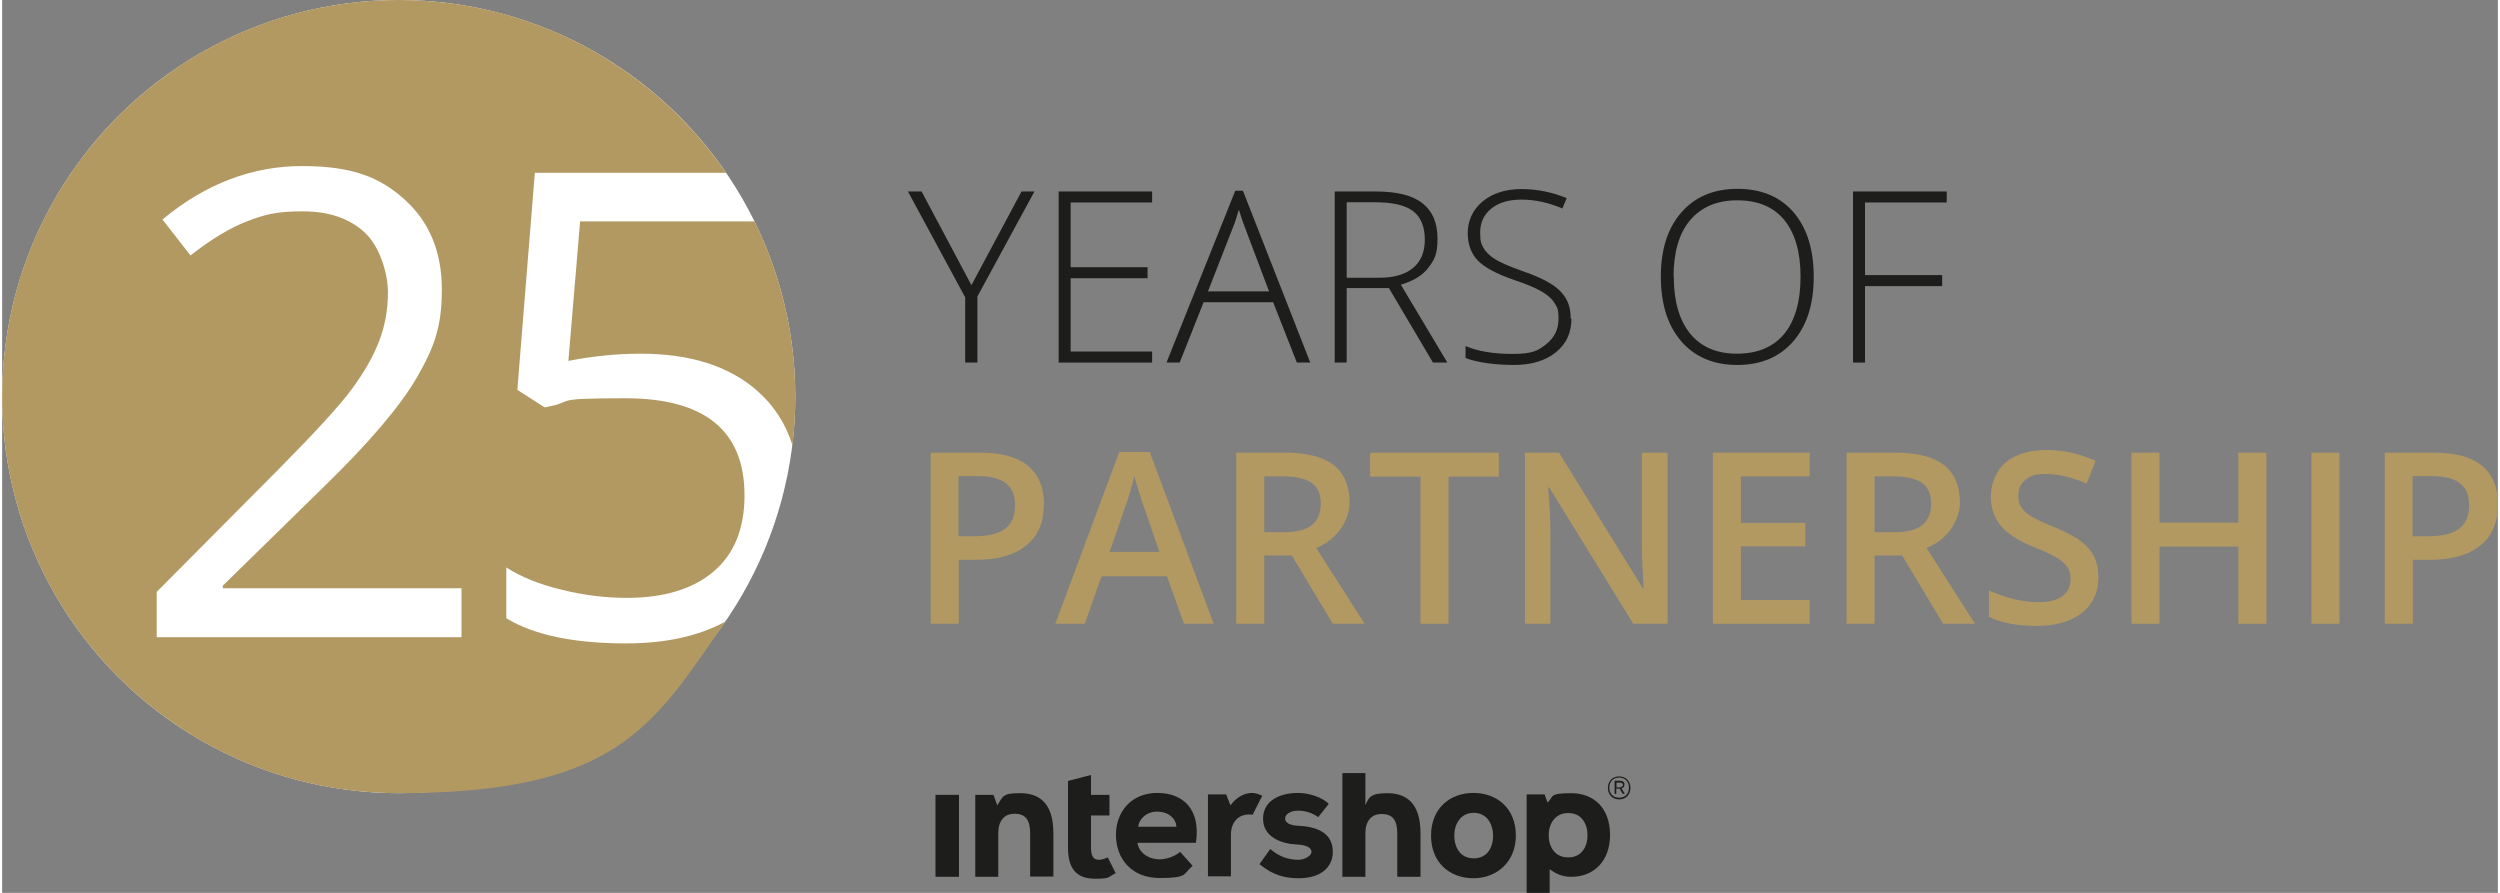 <?xml version="1.0" encoding="UTF-8"?>
<svg xmlns="http://www.w3.org/2000/svg" id="Ebene_1" version="1.1" viewBox="0 0 1041.5 372.6" width="140" height="50">
  
  <rect x="0" y="0" width="1041.5" height="372.6" fill="#808080" stroke="none"/>
  
  <defs>
    <style>
      .st0 {
        fill: #1d1d1b;
      }

      .st1 {
        fill: #fff;
      }

      .st2 {
        fill: #b29962;
      }
    </style>
  </defs>
  <circle class="st1" cx="165.5" cy="165.5" r="165.5"/>
  <g>
    <g>
      <path class="st0" d="M553.6,335.4c-2.9-2.7-8.1-4.5-12.8-4.5-7.3,0-14.5,3-14.6,10.6-.1,7.8,7.6,10.6,13.9,10.9,4.6.2,6.3,1.5,6.3,3.1s-2.9,3.4-5.7,3.3c-3.5-.1-7.5-1-11.5-4.5l-4.5,6.3c5.7,4.8,10.9,5.8,15.8,5.9,10.7.2,14.8-5.4,14.8-10.9.1-8.7-7.8-10.7-14.4-11-3.3-.1-5.5-1.2-5.5-3s2.2-3.3,5.4-3.3,6,1,8.4,2.7l4.4-5.5Z"/>
      <path class="st0" d="M490,345h-15.9c.2-2.7,3-6.3,7.9-6.3,5.1,0,8,3.3,8,6.3M482,330.9c-10.6,0-17.2,7.7-17.2,17.5s6.4,18,18.2,18,9.7-1.5,13.8-5.1l-5.2-5.8c-2.3,2-6,3.1-8.5,3.1-5.3,0-8.9-3.3-9.3-6.9h24.4c2-13.9-5.2-20.8-16.2-20.8"/>
      <path class="st0" d="M622.2,348.7c0,4.8-2.3,9.5-8.1,9.5s-8.1-4.9-8.1-9.5,2.5-9.5,8.1-9.5c5.7,0,8.1,5,8.1,9.5M631.7,348.7c0-11.4-7.9-17.8-17.7-17.8s-17.7,6.4-17.7,17.8,7.9,17.8,17.7,17.8c9.8,0,17.7-6.9,17.7-17.8"/>
      <path class="st0" d="M525.9,332.1c-1.3-.6-2.8-1.2-4.4-1.2-3.2,0-6.8,2.1-8.9,5.2l-1.8-4.6h-7.6v34.2h9.6v-17.7c.1-5.1,3.3-8.1,7.4-8.1s1,.1,1.6.2l4.1-8.1Z"/>
      <path class="st0" d="M462.1,331.7h-7.7v-8.3l-9.6,2.5v27.9c0,10.1,4.8,12.9,11.4,12.9s5.1-.7,8.5-2.3l-3.3-6.6c-1.1.5-2.6,1-3.5,1-1.8,0-3.5-.5-3.5-5v-13.5h7.7v-8.4Z"/>
      <rect class="st0" x="389.5" y="331.7" width="9.8" height="34.2"/>
      <path class="st0" d="M438.7,365.8v-18.1c0-13.2-6.5-16.7-13.9-16.7s-7.1,1.3-9.5,5.1l-1.6-4.4h-7.6v34.2h9.6v-18.3c0-5,2.5-8.1,6.9-8,4.6,0,6.4,2.8,6.4,8v18.2h9.6Z"/>
      <path class="st0" d="M591.9,365.8v-18.1c0-13.2-6.5-16.7-13.9-16.7s-7.7,2.1-9.1,5v-13.4h-9.6v43.3h9.6v-18.2c0-5,2.5-8.1,6.9-8,4.6,0,6.4,2.8,6.4,8v18.2h9.6Z"/>
      <path class="st0" d="M661.6,348.5c0,4.7-2.3,9.3-8.1,9.3s-8.1-4.8-8.1-9.3,2.5-9.2,8.1-9.2c5.7-.1,8.1,4.7,8.1,9.2M671,348.5c0-11.3-6.7-17.5-16.3-17.5s-7.1,1.6-9.8,3.9l-1.2-3.4h-7.5v41.1h9.6v-9.9c2.6,2,5.4,3.2,8.9,3.2,9.6.1,16.3-6.7,16.3-17.4"/>
    </g>
    <g>
      <path class="st0" d="M674.8,324c-3,0-4.7,2.2-4.7,4.8s1.7,4.8,4.7,4.8,4.7-2.2,4.7-4.8-1.7-4.8-4.7-4.8M674.8,332.9c-2.6,0-4.1-1.8-4.1-4.2s1.5-4.2,4.1-4.2,4.1,1.8,4.1,4.2-1.5,4.2-4.1,4.2"/>
      <path class="st0" d="M675.7,329c.9-.2,1.3-.7,1.3-1.6s-.2-.9-.5-1.2c-.3-.3-1-.4-1.7-.4h-1.9v5.5h.7v-2.2h1.4l1.3,2.2h.9l-1.4-2.3ZM673.7,326.6h1.2c1.1,0,1.5.3,1.5,1s-1.1,1-1.5,1h-1.2v-1.9Z"/>
    </g>
  </g>
  <g>
    <path class="st2" d="M241.2,92.4l-4.9,58.2c10.2-2,20.3-3,30.3-3,20.4,0,36.5,5.1,48.2,15.2,7.2,6.3,12.2,13.9,15,23,.8-6.6,1.2-13.4,1.2-20.3,0-26.2-6.1-51-17-73.1h-72.9Z"/>
    <path class="st2" d="M260.4,268.5c-21.8,0-38.5-3.5-50-10.5v-21.2c6.2,4,13.9,7.1,23.1,9.3,9.2,2.3,18.2,3.4,27.2,3.4,15.5,0,27.6-3.7,36.2-11,8.6-7.3,12.9-17.9,12.9-31.8,0-27-16.6-40.5-49.7-40.5s-19.6,1.3-33.7,3.8l-11.4-7.3,7.3-90.6h79.8C272.3,28.6,222.3,0,165.5,0,74.1,0,0,74.1,0,165.5s74.1,165.5,165.5,165.5,106.4-28.4,136.3-71.6c-11.2,6.1-25,9.1-41.4,9.1ZM191.8,265.9h-127.3v-18.9l51-51.3c15.5-15.7,25.8-26.9,30.7-33.7,4.9-6.7,8.7-13.3,11.1-19.6,2.5-6.4,3.7-13.2,3.7-20.5s-3.1-18.5-9.4-24.6c-6.3-6-15-9.1-26.1-9.1s-15.7,1.3-22.9,4c-7.2,2.7-15.2,7.5-24,14.4l-11.7-15c17.8-14.8,37.3-22.3,58.3-22.3s32.5,4.7,42.8,14c10.3,9.3,15.5,21.8,15.5,37.6s-3.4,24.4-10.3,36.4c-6.9,12-19.8,27.2-38.7,45.6l-42.4,41.5v1.1h99.6v20.4Z"/>
  </g>
  <g>
    <path class="st0" d="M404.5,119l20.9-39.1h5.4l-23.8,43.8v27.6h-5.1v-27.2l-23.9-44.2h5.7l20.8,39.1Z"/>
    <path class="st0" d="M479.9,151.3h-39v-71.4h39v4.6h-34v27h32.1v4.6h-32.1v30.6h34v4.6Z"/>
    <path class="st0" d="M530.4,126.1h-29l-10,25.2h-5.5l28.7-71.7h3.2l28.1,71.7h-5.6l-9.9-25.2ZM503.2,121.6h25.5l-9.7-25.7c-.8-2-1.8-4.8-2.9-8.4-.9,3.1-1.8,6-2.9,8.5l-10,25.6Z"/>
    <path class="st0" d="M561.1,120.2v31.1h-5v-71.4h17c8.9,0,15.4,1.6,19.6,4.9,4.2,3.3,6.3,8.2,6.3,14.8s-1.3,8.8-3.8,12.1c-2.5,3.3-6.4,5.6-11.5,7.1l19.4,32.5h-6l-18.4-31.1h-17.7ZM561.1,115.9h13.6c6,0,10.7-1.3,14-4s5-6.6,5-11.9-1.6-9.4-4.9-11.9c-3.3-2.5-8.6-3.7-15.9-3.7h-11.8v31.5Z"/>
    <path class="st0" d="M654.9,132.9c0,6-2.2,10.7-6.6,14.2-4.4,3.5-10.2,5.2-17.5,5.2s-15.4-1-20.1-2.9v-5c5.1,2.2,11.7,3.3,19.7,3.3s10.5-1.3,13.9-4c3.4-2.7,5.2-6.2,5.2-10.6s-.6-4.9-1.7-6.7c-1.1-1.8-3-3.4-5.6-4.9-2.6-1.5-6.3-3-11.3-4.7-7.3-2.5-12.3-5.2-15.1-8.1-2.8-2.9-4.2-6.8-4.2-11.6s2.1-9.7,6.3-13.1c4.2-3.4,9.6-5.1,16.1-5.1s13,1.3,18.9,3.8l-1.8,4.3c-5.9-2.5-11.6-3.7-17-3.7s-9.5,1.2-12.6,3.7-4.7,5.8-4.7,10,.5,4.8,1.4,6.5c1,1.7,2.5,3.2,4.7,4.6,2.2,1.4,5.9,3,11.2,4.9,5.6,1.9,9.7,3.8,12.5,5.6,2.8,1.8,4.8,3.9,6.1,6.2,1.3,2.3,1.9,5.1,1.9,8.3Z"/>
    <path class="st0" d="M756,115.5c0,11.3-2.8,20.3-8.5,26.9s-13.5,9.9-23.4,9.9-17.7-3.3-23.4-9.9-8.5-15.6-8.5-27,2.9-20.3,8.6-26.8c5.7-6.5,13.5-9.8,23.4-9.8s17.8,3.3,23.4,9.8c5.6,6.6,8.4,15.5,8.4,26.9ZM697.6,115.5c0,10.2,2.3,18.1,6.8,23.7,4.6,5.6,11.1,8.4,19.6,8.4s15.2-2.8,19.7-8.3c4.5-5.5,6.8-13.5,6.8-23.8s-2.3-18.2-6.8-23.7c-4.5-5.5-11.1-8.2-19.6-8.2s-15,2.8-19.7,8.3c-4.6,5.5-6.9,13.4-6.9,23.6Z"/>
    <path class="st0" d="M777.4,151.3h-5v-71.4h39.1v4.6h-34.1v30.3h32.2v4.6h-32.2v31.9Z"/>
    <path class="st2" d="M434.7,210.5c0,7.5-2.4,13.2-7.3,17.1-4.9,4-11.8,6-20.8,6h-7.4v26.7h-11.7v-71.4h20.6c8.9,0,15.6,1.8,20,5.5,4.4,3.6,6.7,9,6.7,16.1ZM399.1,223.8h6.2c6,0,10.4-1,13.2-3.1,2.8-2.1,4.2-5.3,4.2-9.8s-1.3-7.2-3.8-9.2c-2.5-2-6.4-3-11.7-3h-8.1v25.1Z"/>
    <path class="st2" d="M493.2,260.3l-7.1-19.8h-27.3l-7,19.8h-12.3l26.7-71.7h12.7l26.7,71.7h-12.4ZM483,230.4l-6.7-19.4c-.5-1.3-1.2-3.4-2-6.2-.9-2.8-1.5-4.8-1.8-6.2-.9,4-2.2,8.4-3.9,13.1l-6.4,18.6h20.8Z"/>
    <path class="st2" d="M526.7,231.8v28.5h-11.7v-71.4h20.2c9.2,0,16,1.7,20.5,5.2,4.4,3.5,6.6,8.7,6.6,15.6s-4.6,15.2-13.9,19l20.2,31.6h-13.3l-17.1-28.5h-11.5ZM526.7,222.1h8.1c5.4,0,9.4-1,11.8-3,2.4-2,3.7-5,3.7-9s-1.3-6.9-4-8.7-6.6-2.6-11.9-2.6h-7.7v23.3Z"/>
    <path class="st2" d="M603.6,260.3h-11.7v-61.4h-21v-10h53.7v10h-21v61.4Z"/>
    <path class="st2" d="M695,260.3h-14.3l-35.1-56.9h-.4l.2,3.2c.5,6.1.7,11.6.7,16.6v37.1h-10.6v-71.4h14.2l35,56.6h.3c0-.7-.2-3.5-.4-8.2-.2-4.7-.3-8.4-.3-11v-37.4h10.7v71.4Z"/>
    <path class="st2" d="M754.3,260.3h-40.4v-71.4h40.4v9.9h-28.7v19.4h26.9v9.8h-26.9v22.4h28.7v9.9Z"/>
    <path class="st2" d="M781.4,231.8v28.5h-11.7v-71.4h20.2c9.2,0,16,1.7,20.5,5.2,4.4,3.5,6.6,8.7,6.6,15.6s-4.6,15.2-13.9,19l20.2,31.6h-13.3l-17.1-28.5h-11.5ZM781.4,222.1h8.1c5.4,0,9.4-1,11.8-3,2.4-2,3.7-5,3.7-9s-1.3-6.9-4-8.7-6.6-2.6-11.9-2.6h-7.7v23.3Z"/>
    <path class="st2" d="M874.8,240.9c0,6.3-2.3,11.3-6.9,14.9s-10.9,5.4-19,5.4-14.7-1.3-19.8-3.8v-11c3.3,1.5,6.7,2.7,10.4,3.6s7.1,1.3,10.2,1.3c4.6,0,8-.9,10.2-2.6s3.3-4.1,3.3-7.1-1-4.9-3-6.8c-2-1.9-6.2-4.1-12.5-6.6-6.5-2.6-11.1-5.6-13.8-9-2.7-3.4-4-7.5-4-12.2s2.1-10.6,6.3-14.1c4.2-3.4,9.9-5.1,17-5.1s13.6,1.5,20.4,4.5l-3.7,9.5c-6.3-2.7-12-4-17-4s-6.6.8-8.6,2.5c-2,1.6-2.9,3.8-2.9,6.5s.4,3.4,1.2,4.8,2.1,2.6,3.9,3.7c1.8,1.2,5,2.7,9.7,4.6,5.2,2.2,9.1,4.2,11.5,6.1,2.4,1.9,4.2,4,5.4,6.4,1.1,2.4,1.7,5.2,1.7,8.4Z"/>
    <path class="st2" d="M944.9,260.3h-11.7v-32.2h-32.9v32.2h-11.7v-71.4h11.7v29.2h32.9v-29.2h11.7v71.4Z"/>
    <path class="st2" d="M963.7,260.3v-71.4h11.7v71.4h-11.7Z"/>
    <path class="st2" d="M1041.5,210.5c0,7.5-2.4,13.2-7.3,17.1-4.9,4-11.8,6-20.8,6h-7.4v26.7h-11.7v-71.4h20.6c8.9,0,15.6,1.8,20,5.5,4.4,3.6,6.7,9,6.7,16.1ZM1005.9,223.8h6.2c6,0,10.4-1,13.2-3.1,2.8-2.1,4.2-5.3,4.2-9.8s-1.3-7.2-3.8-9.2c-2.5-2-6.4-3-11.7-3h-8.1v25.1Z"/>
  </g>
</svg>
